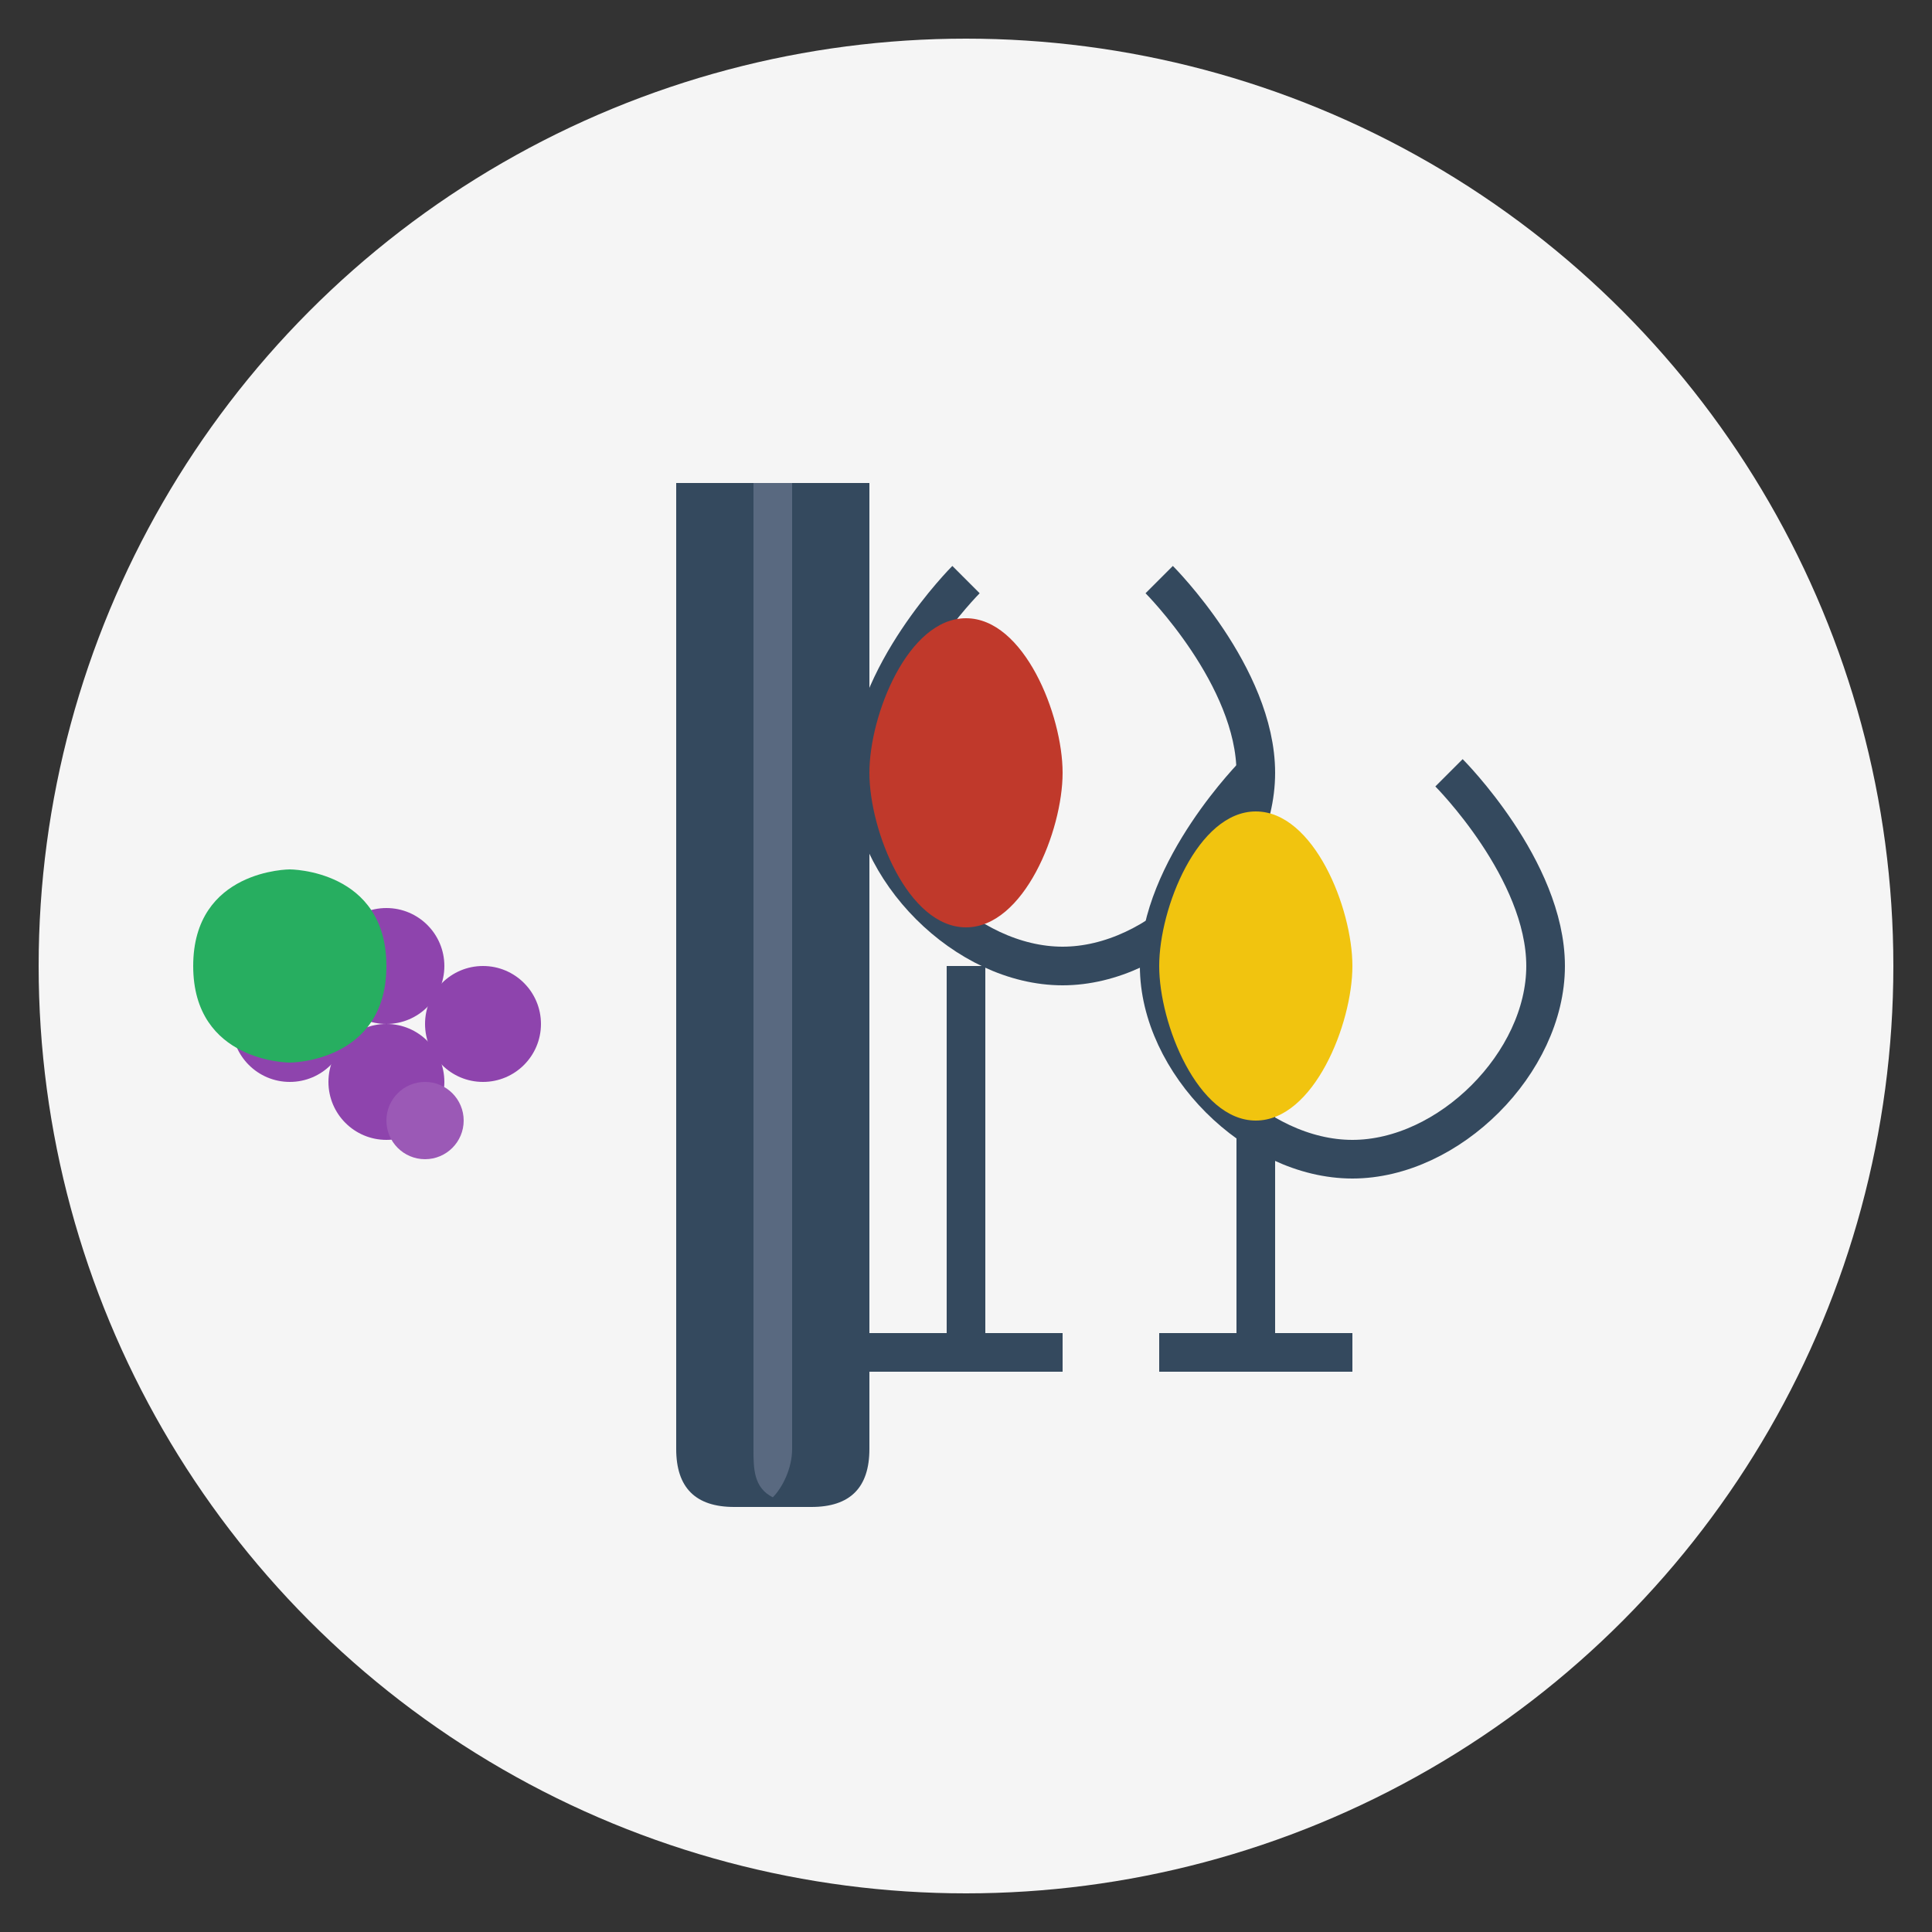 <svg xmlns="http://www.w3.org/2000/svg" width="100" height="100" viewBox="0 0 100 100">
  <rect x="0" y="0" width="100" height="100" fill="#333333" stroke="none"/>
  <style>
    .icon-bg { fill: #f5f5f5; }
    .wine-glass { fill: none; stroke: #34495e; stroke-width: 2; }
    .wine-red { fill: #c0392b; }
    .wine-white { fill: #f1c40f; }
    .bottle { fill: #34495e; }
    .bottle-highlight { fill: #596980; }
    .grape { fill: #8e44ad; }
    .grape-highlight { fill: #9b59b6; }
    .leaf { fill: #27ae60; }
  </style>
  <g>
    <!-- Background -->
    <circle class="icon-bg" cx="50" cy="50" r="48" />
    
    <!-- Wine bottle -->
    <path class="bottle" d="M35 25v50c0 2 1 3 3 3h4c2 0 3-1 3-3V25h-10z" />
    <path class="bottle-highlight" d="M39 25v50c0 1 0 2 1 2.5 0.5-0.5 1-1.5 1-2.5V25h-2z" />
    
    <!-- Red wine glass -->
    <path class="wine-glass" d="M60 30c0 0 5 5 5 10s-5 10-10 10-10-5-10-10 5-10 5-10" />
    <path class="wine-glass" d="M50 70v-20M45 70h10" />
    <path class="wine-red" d="M45 40c0 3 2 8 5 8s5-5 5-8-2-8-5-8-5 5-5 8z" />
    
    <!-- White wine glass -->
    <path class="wine-glass" d="M75 40c0 0 5 5 5 10s-5 10-10 10-10-5-10-10 5-10 5-10" />
    <path class="wine-glass" d="M65 70v-20M60 70h10" />
    <path class="wine-white" d="M60 50c0 3 2 8 5 8s5-5 5-8-2-8-5-8-5 5-5 8z" />
    
    <!-- Grapes -->
    <circle class="grape" cx="20" cy="50" r="3" />
    <circle class="grape" cx="25" cy="53" r="3" />
    <circle class="grape" cx="20" cy="56" r="3" />
    <circle class="grape" cx="15" cy="53" r="3" />
    <circle class="grape-highlight" cx="22" cy="58" r="2" />
    <path class="leaf" d="M15 45c0 0 5 0 5 5s-5 5-5 5-5 0-5-5 5-5 5-5z" />
  </g>
</svg>
